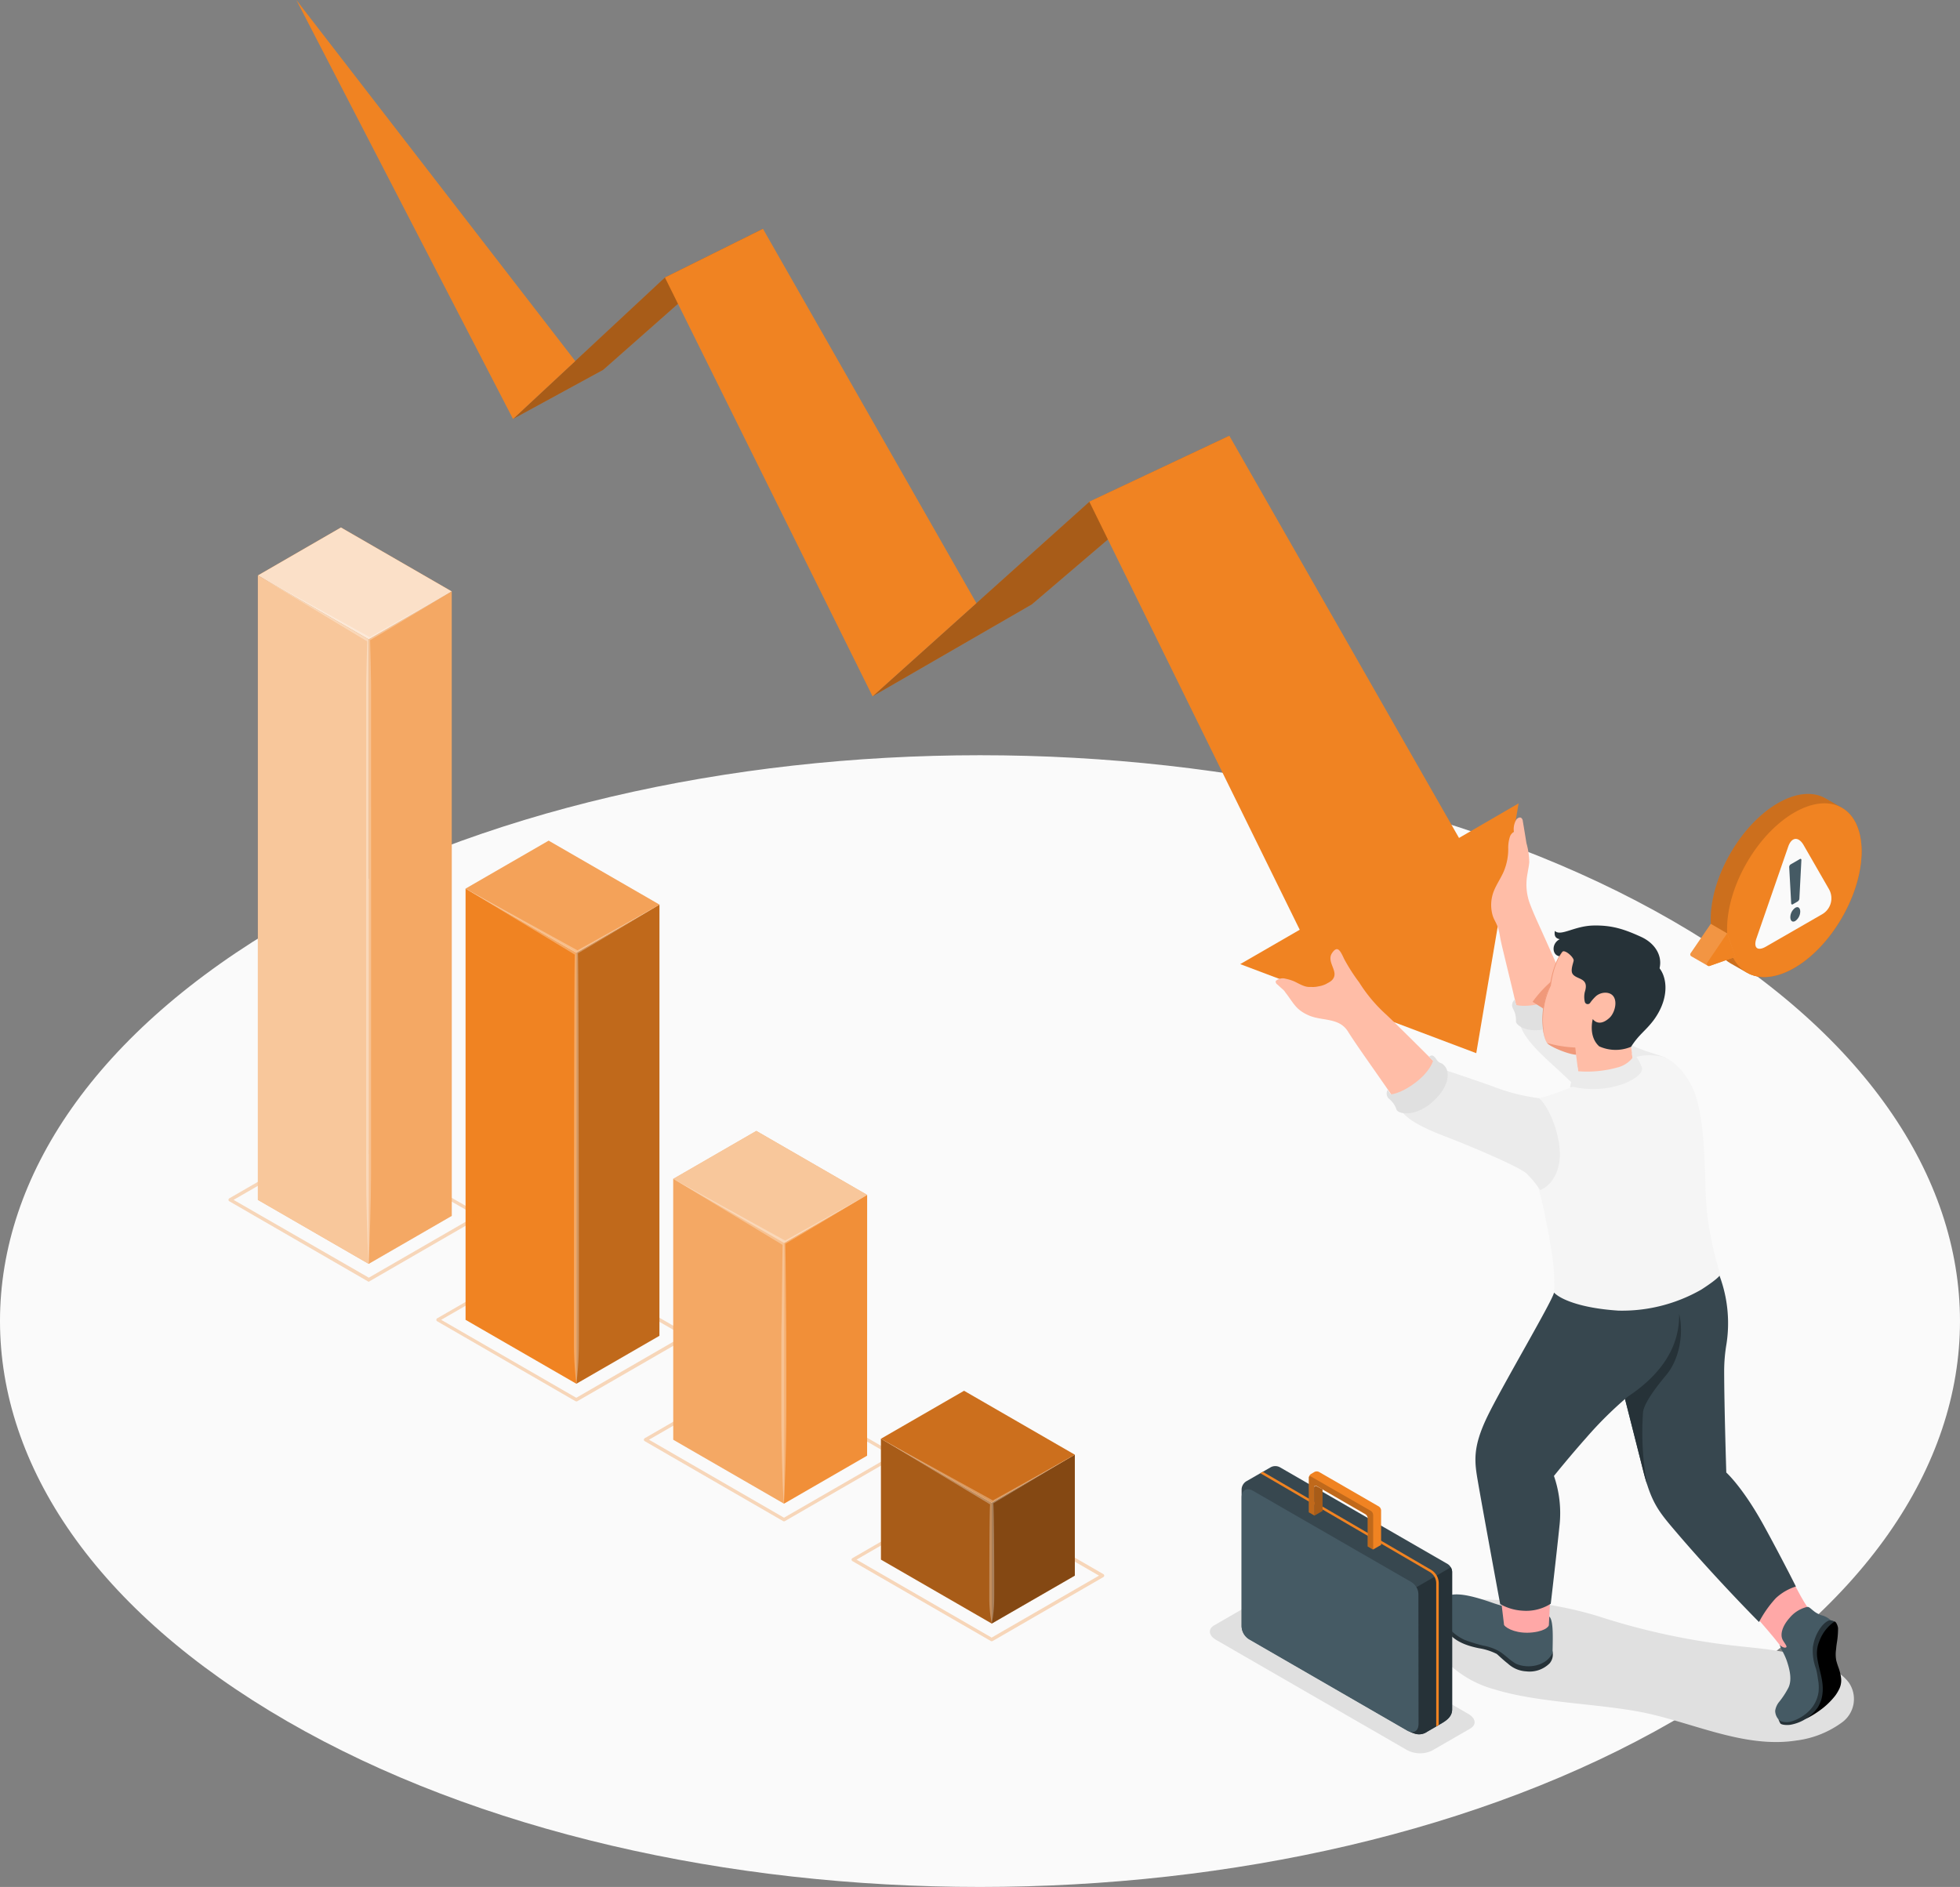 <svg xmlns="http://www.w3.org/2000/svg" width="396.749" height="381.982" viewBox="0 0 396.749 381.982"><rect x="0" y="0" width="396.749" height="381.982" fill="#808080" stroke="none"/><g id="Business_crisis-amico" data-name="Business crisis-amico" transform="translate(-6.279 -22.24)"><g id="freepik--Floor--inject-48" transform="translate(6.279 175.124)"><path id="freepik--floor--inject-48-2" data-name="freepik--floor--inject-48" d="M64.38,243.629c-77.472,44.727-77.464,117.21,0,161.977s203.074,44.727,280.546,0,77.464-117.21,0-161.977S141.852,198.9,64.38,243.629Z" transform="translate(-6.279 -210.069)" fill="#fafafa"></path></g><g id="freepik--Shadows--inject-48" transform="translate(251.188 345.994)"><path id="freepik--shadow--inject-48" d="M359.865,446.216l-7.806,4.5a5.641,5.641,0,0,1-5.1-.212L308.415,428.26c-1.506-.871-1.677-2.19-.366-2.947l7.806-4.509a5.7,5.7,0,0,1,5.112.212L359.5,443.262C361.013,444.141,361.175,445.459,359.865,446.216Z" transform="translate(-307.166 -420.051)" fill="#e0e0e0"></path><path id="freepik--shadow--inject-48-2" data-name="freepik--shadow--inject-48" d="M362.972,425.127c-.61,3.077,1.156,6.227,3.362,8.359a21.8,21.8,0,0,0,8.954,4.778c8.449,2.6,19.917,2.792,28.977,4.452,10.443,1.913,21.163,7.537,31.972,5.86a19.771,19.771,0,0,0,9.369-3.76,5.852,5.852,0,0,0,1.27-7.944c-1.416-1.913-3.744-3.117-5.885-4.07-5.8-2.515-11.916-2.792-18.143-3.516a139.3,139.3,0,0,1-26.861-5.917,77.105,77.105,0,0,0-20.788-3.256c-2.93-.114-5.779-.391-8.6.668a5.535,5.535,0,0,0-2.662,1.937,6.366,6.366,0,0,0-.684,1.4A6.284,6.284,0,0,0,362.972,425.127Z" transform="translate(-317.525 -419.994)" fill="#e0e0e0"></path></g><g id="freepik--bar-chart--inject-48" transform="translate(52.529 129.015)"><g id="freepik--bar-graph--inject-48" transform="translate(0)"><g id="Group_38950" data-name="Group 38950" transform="translate(42.073 147.105)" opacity="0.3"><path id="Path_103846" data-name="Path 103846" d="M142.961,363.916l-28-16.182a.344.344,0,0,1,0-.594l22.424-12.95a.367.367,0,0,1,.342,0l28.033,16.182a.35.35,0,0,1,0,.6l-22.424,12.942a.326.326,0,0,1-.342,0Zm-5.437-29.026-21.749,12.551,27.341,15.783,21.733-12.551Z" transform="translate(-114.79 -334.148)" fill="#f08322"></path></g><path id="Path_103847" data-name="Path 103847" d="M149.61,344.211V256.931l16.824-9.71-.008,87.281Z" transform="translate(-79.195 -170.871)" fill="#f08322"></path><path id="Path_103848" data-name="Path 103848" d="M149.61,344.211V256.931l16.824-9.71-.008,87.281Z" transform="translate(-79.195 -170.871)" opacity="0.2"></path><path id="Path_103849" data-name="Path 103849" d="M144.485,343.472,122.06,330.531V243.25l22.425,12.942Z" transform="translate(-74.069 -170.132)" fill="#f08322"></path><path id="Path_103850" data-name="Path 103850" d="M122.06,241.031l16.816-9.71,22.433,12.942-16.824,9.71Z" transform="translate(-74.069 -167.913)" fill="#f08322"></path><path id="Path_103851" data-name="Path 103851" d="M122.06,241.031l16.816-9.71,22.433,12.942-16.824,9.71Z" transform="translate(-74.069 -167.913)" fill="#fff" opacity="0.25"></path><path id="Path_103852" data-name="Path 103852" d="M122.06,243.25l22.652,12.486,7.326-4.07,9.238-5.144-9.067,5.429-7.407,4.4c.171,2.523.22,76.862.187,79.385a68.5,68.5,0,0,1-.5,7.733A66.631,66.631,0,0,1,144,335.74c0-2.442,0-76.7.171-79.141Z" transform="translate(-74.069 -170.132)" fill="#fff" opacity="0.3"></path><g id="Group_38951" data-name="Group 38951" transform="translate(84.082 171.355)" opacity="0.3"><path id="Path_103853" data-name="Path 103853" d="M194.6,393.739l-28.025-16.19a.342.342,0,0,1-.179-.293.366.366,0,0,1,.179-.3L189,363.989a.342.342,0,0,1,.35,0l28.008,16.206a.342.342,0,0,1,.179.293.366.366,0,0,1-.179.3l-22.416,12.95a.361.361,0,0,1-.334,0Zm-5.429-29.034-21.733,12.551,27.333,15.783,21.765-12.551Z" transform="translate(-166.4 -363.941)" fill="#f08322"></path></g><path id="Path_103854" data-name="Path 103854" d="M201.26,381.914l.008-52.793,16.816-9.711-.008,52.793Z" transform="translate(-88.804 -184.301)" fill="#f08322"></path><path id="Path_103855" data-name="Path 103855" d="M201.26,381.914l.008-52.793,16.816-9.711-.008,52.793Z" transform="translate(-88.804 -184.301)" fill="#fff" opacity="0.1"></path><path id="Path_103856" data-name="Path 103856" d="M196.135,381.173l-22.416-12.942-.008-52.8,22.433,12.95Z" transform="translate(-83.678 -183.561)" fill="#f08322"></path><path id="Path_103857" data-name="Path 103857" d="M196.135,381.173l-22.416-12.942-.008-52.8,22.433,12.95Z" transform="translate(-83.678 -183.561)" fill="#fff" opacity="0.3"></path><path id="Path_103858" data-name="Path 103858" d="M173.71,313.21l16.816-9.71,22.433,12.95-16.816,9.711Z" transform="translate(-83.678 -181.341)" fill="#f08322"></path><path id="Path_103859" data-name="Path 103859" d="M173.71,313.21l16.816-9.71,22.433,12.95-16.816,9.711Z" transform="translate(-83.678 -181.341)" fill="#fff" opacity="0.55"></path><path id="Path_103860" data-name="Path 103860" d="M195.841,328.787,173.71,315.43l22.652,12.494q3.679-2.076,7.326-4.07l9.238-5.144-9.076,5.429c-2.483,1.481-4.957,2.971-7.456,4.436.081,2.621.163,15.253.187,17.907s.041,16.076,0,18.721-.057,5.34-.147,8.018-.179,5.34-.35,8.009c-.171-2.67-.277-5.34-.342-8.009s-.13-5.348-.146-8.018,0-16.076,0-18.721C195.687,343.87,195.768,331.359,195.841,328.787Z" transform="translate(-83.678 -183.561)" fill="#fff" opacity="0.3"></path><g id="Group_38952" data-name="Group 38952" transform="translate(126.13 195.651)" opacity="0.3"><path id="Path_103861" data-name="Path 103861" d="M246.255,423.565l-28.025-16.181a.35.35,0,0,1,0-.6l22.424-12.942a.326.326,0,0,1,.342,0L269.03,410.02a.344.344,0,0,1,0,.594l-22.425,12.95a.333.333,0,0,1-.171.041.342.342,0,0,1-.179-.041ZM240.8,394.531l-21.733,12.551,27.341,15.783,21.733-12.543Z" transform="translate(-218.059 -393.79)" fill="#f08322"></path></g><path id="Path_103862" data-name="Path 103862" d="M252.92,418.208V393.741l16.816-9.711v24.476Z" transform="translate(-98.415 -196.323)" fill="#f08322"></path><path id="Path_103863" data-name="Path 103863" d="M252.92,418.208V393.741l16.816-9.711v24.476Z" transform="translate(-98.415 -196.323)" opacity="0.45"></path><path id="Path_103864" data-name="Path 103864" d="M247.793,417.469l-22.424-12.942-.008-24.468L247.793,393Z" transform="translate(-93.287 -195.585)" fill="#f08322"></path><path id="Path_103865" data-name="Path 103865" d="M247.793,417.469l-22.424-12.942-.008-24.468L247.793,393Z" transform="translate(-93.287 -195.585)" opacity="0.3"></path><path id="Path_103866" data-name="Path 103866" d="M225.36,377.841l16.825-9.711,22.424,12.942-16.816,9.711Z" transform="translate(-93.287 -193.365)" fill="#f08322"></path><path id="Path_103867" data-name="Path 103867" d="M225.36,377.841l16.825-9.711,22.424,12.942-16.816,9.711Z" transform="translate(-93.287 -193.365)" opacity="0.15"></path><path id="Path_103868" data-name="Path 103868" d="M225.36,380.06l22.652,12.486,7.326-4.07,9.271-5.209-9.076,5.429-7.431,4.436c.171,1.538.22,18.013.179,19.535a25.549,25.549,0,0,1-.488,4.762,25.556,25.556,0,0,1-.5-4.762c0-1.465,0-17.85.163-19.315Z" transform="translate(-93.287 -195.585)" fill="#fff" opacity="0.3"></path><g id="Group_38953" data-name="Group 38953" transform="translate(0 122.816)" opacity="0.3"><path id="Path_103869" data-name="Path 103869" d="M91.3,334.092l-28.033-16.2a.358.358,0,0,1-.171-.3.334.334,0,0,1,.171-.293L85.7,304.35a.366.366,0,0,1,.342,0l28.033,16.181a.35.35,0,0,1,0,.6L91.645,334.092a.342.342,0,0,1-.138.081A.3.3,0,0,1,91.3,334.092Zm-5.437-29.026L64.134,317.61l27.373,15.75,21.733-12.543Z" transform="translate(-63.1 -304.308)" fill="#f08322"></path></g><path id="Path_103870" data-name="Path 103870" d="M97.96,305.446V179.031l16.816-9.71V295.736Z" transform="translate(-69.585 -156.378)" fill="#f08322"></path><path id="Path_103871" data-name="Path 103871" d="M97.96,305.446V179.031l16.816-9.71V295.736Z" transform="translate(-69.585 -156.378)" fill="#fff" opacity="0.3"></path><path id="Path_103872" data-name="Path 103872" d="M92.835,304.708,70.41,291.757V165.35l22.424,12.942Z" transform="translate(-64.46 -155.64)" fill="#f08322"></path><path id="Path_103873" data-name="Path 103873" d="M92.835,304.708,70.41,291.757V165.35l22.424,12.942Z" transform="translate(-64.46 -155.64)" fill="#fff" opacity="0.55"></path><path id="Path_103874" data-name="Path 103874" d="M70.41,163.131l16.816-9.711,22.425,12.942-16.816,9.71Z" transform="translate(-64.46 -153.42)" fill="#f08322"></path><path id="Path_103875" data-name="Path 103875" d="M70.41,163.131l16.816-9.711,22.425,12.942-16.816,9.71Z" transform="translate(-64.46 -153.42)" fill="#fff" opacity="0.75"></path><path id="Path_103876" data-name="Path 103876" d="M92.54,178.707,70.4,165.35l22.661,12.486c2.442-1.384,4.884-2.743,7.326-4.11l9.238-5.144-9.051,5.437c-2.442,1.49-4.957,2.979-7.448,4.444.073,2.963.163,5.934.187,8.9s0,96.21,0,99.229-.065,6.048-.155,9.068-.171,6.04-.342,9.059q-.252-4.526-.35-9.059c-.09-3.02-.13-6.048-.147-9.068s0-96.21,0-99.229C92.377,184.47,92.458,181.588,92.54,178.707Z" transform="translate(-64.458 -155.64)" fill="#fff" opacity="0.3"></path></g></g><g id="freepik--Arrow--inject-48" transform="translate(66.268 22.24)"><g id="freepik--arrow--inject-48-2" data-name="freepik--arrow--inject-48"><path id="Path_103918" data-name="Path 103918" d="M152.125,107.685,133.86,117.64,164.611,89l19.844-9.857Z" transform="translate(-90.004 -32.826)" fill="#f08322"></path><path id="Path_103919" data-name="Path 103919" d="M184.456,79.14l-32.33,28.545L133.86,117.64,164.611,89Z" transform="translate(-90.004 -32.826)" opacity="0.3"></path><path id="Path_103920" data-name="Path 103920" d="M79.98,22.24l43.856,84.814,12.6-11.729Z" transform="translate(-79.98 -22.24)" fill="#f08322"></path><path id="Path_103921" data-name="Path 103921" d="M255.521,164.747,223.28,183.363l43.872-39.379,28.366-13.373Z" transform="translate(-106.64 -42.402)" fill="#f08322"></path><path id="Path_103922" data-name="Path 103922" d="M295.519,130.61l-40,34.137L223.28,183.363l43.872-39.379Z" transform="translate(-106.64 -42.402)" opacity="0.3"></path><path id="Path_103923" data-name="Path 103923" d="M234.689,154.919l-21.016,18.868L171.64,89l19.844-9.857Z" transform="translate(-97.033 -32.826)" fill="#f08322"></path><path id="Path_103924" data-name="Path 103924" d="M352.015,212.03l-46.493-81.42L277.18,143.951l42.594,86.662-12.047,6.959L355.507,255.6l8.571-50.571Z" transform="translate(-116.668 -42.402)" fill="#f08322"></path></g></g><g id="freepik--Character--inject-48" transform="translate(264.507 187.742)"><g id="freepik--character--inject-48-2" data-name="freepik--character--inject-48"><g id="freepik--Bottom--inject-48" transform="translate(33.461 85.571)"><path id="Path_103925" data-name="Path 103925" d="M454.717,422.413c-1.563-1.237-3.256-4.184-5.893-9.613l-8.734,6.772s6.585,7.252,7.57,8.954C450.167,432.864,454.717,422.413,454.717,422.413Z" transform="translate(-378.676 -345.974)" fill="#ffa8a7"></path><path id="Path_103926" data-name="Path 103926" d="M459.121,425.518a3.033,3.033,0,0,0,0-.814,4.209,4.209,0,0,0-1.986-1.131,5.309,5.309,0,0,1-1.815-1.05c-.415-.318-.708-.676-1.083-.643a6.594,6.594,0,0,0-3.557,2.206c-1.457,1.628-2.043,3.419-1.351,4.574.529.879,1,1.367.5,1.457s-1.2-.545-1.2-.545a6.516,6.516,0,0,1,.391.92,13.511,13.511,0,0,1,1.082,2.3c.545,1.628,1.115,3.785.334,5.429a17.085,17.085,0,0,1-1.986,3.012,3.687,3.687,0,0,0-.7,1.677,2.686,2.686,0,0,0,1.2,2.2,3.6,3.6,0,0,0,2,.472,7.48,7.48,0,0,0,2.173-.993,20.683,20.683,0,0,0,4.07-2.857,7.758,7.758,0,0,0,1.953-2.442,6.722,6.722,0,0,0,.488-3.207c-.065-1.091-.277-2.173-.407-3.256a32.79,32.79,0,0,1-.2-4.469c0-.692.138-2.108.065-2.784Z" transform="translate(-380.101 -347.663)" fill="#455a64"></path><path id="Path_103927" data-name="Path 103927" d="M462.174,435.463a7.916,7.916,0,0,1,.3,1.384,4,4,0,0,1-.326,2.263,8.951,8.951,0,0,1-.814,1.376,15.061,15.061,0,0,1-3.183,3.044,18,18,0,0,1-2.873,1.717,9.947,9.947,0,0,0,2.393-3.565,6.622,6.622,0,0,0,.521-2.124q0-.269,0-.537a27.676,27.676,0,0,0-.733-4.884,10.86,10.86,0,0,1-.179-2.442,8.243,8.243,0,0,1,.594-2.36c1.14-3.256,3.256-3.842,3.256-3.834.358,0,.716.9.749,1.376a17.625,17.625,0,0,1-.228,2.849c-.081.488-.138.977-.179,1.465a6.685,6.685,0,0,0,.041,2.206,15.136,15.136,0,0,0,.464,1.457C462.06,435.072,462.117,435.268,462.174,435.463Z" transform="translate(-381.502 -348.337)"></path><path id="Path_103928" data-name="Path 103928" d="M448.914,446.042c.171.366,1.546.464,2.328.269a8.538,8.538,0,0,0,5.242-3.41,6.552,6.552,0,0,0,1-2.987c.261-2.442-.716-4.648-1.058-7.033a6.34,6.34,0,0,1,.44-3.516,8.19,8.19,0,0,1,3.028-3.883,1.547,1.547,0,0,0-1.107-.236c-1.49.586-2.963,3.052-3.256,5.4a10.159,10.159,0,0,0,.619,4.346,16,16,0,0,1,.407,2.173,8.529,8.529,0,0,1,.114,2.572,6.731,6.731,0,0,1-1.88,3.793,8.709,8.709,0,0,1-3.663,2.173,3.418,3.418,0,0,1-2.01-.041,2.188,2.188,0,0,1-.578-.415C448.605,445.431,448.825,445.871,448.914,446.042Z" transform="translate(-380.248 -348.286)" fill="#263238"></path><path id="Path_103929" data-name="Path 103929" d="M426.4,334.16a27.5,27.5,0,0,1,3.492,18.151,33.256,33.256,0,0,0-.472,5.315c0,7.122.431,20.731.431,20.731s3.321,2.963,7.578,10.7c3.557,6.471,6.512,12.372,6.512,12.372a10.647,10.647,0,0,0-4.07,2.368,22.628,22.628,0,0,0-3.394,4.827s-8.392-8.424-16.507-17.907c-3.826-4.477-5.258-6.1-6.976-12.877-2.361-9.352-5.7-22.433-5.7-22.433l-2.564-18.876Z" transform="translate(-372.098 -331.344)" fill="#37474f"></path><path id="Path_103930" data-name="Path 103930" d="M412.992,366.778a58.021,58.021,0,0,0,.814,14.513c-.277-.863-.545-1.815-.814-2.922-2.361-9.352-5.7-22.433-5.7-22.433L404.73,337.06h0l15.612,9.865c.944,4.167-.13,9.238-2.629,12.209C414.978,362.39,413.089,365.231,412.992,366.778Z" transform="translate(-372.098 -331.883)" fill="#263238"></path><path id="Path_103931" data-name="Path 103931" d="M387.065,430.58a2.743,2.743,0,0,1-.431,2.841,5.735,5.735,0,0,1-4.737,1.628,5.918,5.918,0,0,1-3.687-1.547c-1.1-.863-1.864-1.628-2.279-1.978a12.286,12.286,0,0,0-3.606-1.156c-1.628-.342-4.794-1.066-6.381-3.427a6.8,6.8,0,0,1-1.286-4.412Z" transform="translate(-364.64 -347.784)" fill="#263238"></path><path id="Path_103932" data-name="Path 103932" d="M375.075,420.479c3.354,1.188,8.457,1.945,11.493,2.784.912.814.676,4.721.659,7.326-1.2,2.67-4.933,3.321-7.391,2.222-1.278-.716-2.124-1.717-3.378-2.507a10.062,10.062,0,0,0-3.256-1.164,29.816,29.816,0,0,1-3.866-1.2c-3.256-1.547-4.884-4.371-4.68-6.658C364.933,418.379,367.6,417.834,375.075,420.479Z" transform="translate(-364.639 -347.085)" fill="#455a64"></path><path id="Path_103933" data-name="Path 103933" d="M389.5,421c0,.106-.22,4.444-.22,4.444s-.285,1.083-3.256,1.432-5.25-.692-5.812-1.489c0,0-.334-2.678-.5-4.176Z" transform="translate(-367.445 -347.5)" fill="#ffa8a7"></path><path id="Path_103934" data-name="Path 103934" d="M414.388,344.635c.537,7.016-3.183,12.983-10.362,17.736a77.325,77.325,0,0,0-8.416,8.335c-3.378,3.793-6.512,7.7-6.512,7.7a23,23,0,0,1,1.148,9.841c-.692,6.691-1.791,16.027-1.791,16.027a9.288,9.288,0,0,1-5.7,1.408,10.346,10.346,0,0,1-4.542-1.335s-3.484-18.843-4.477-24.622c-.7-4.07-1.213-6.935,1.888-13.357,2.938-6.08,13.1-23.271,13.471-25.021L411.075,330.7A54.052,54.052,0,0,1,414.388,344.635Z" transform="translate(-366.233 -330.7)" fill="#37474f"></path></g><g id="freepik--Top--inject-48"><path id="Path_103935" data-name="Path 103935" d="M386.319,272.08c2.93,3.028,4.558,4.281,8.872,8.335s7.326,6.634,8.034,9.906,3.606-.814,5.12-4.794a13.837,13.837,0,0,0,.659-8.783c-1.376-2.271-2.206-2.523-4.794-4.835-2.255-2.01-3.94-3.256-5.82-4.884-2.442-2.124-4.778-4.444-4.778-4.444s-4.81-10.809-6.455-14.448c-.814-1.774-1.628-3.557-2.3-5.4a11.191,11.191,0,0,1-.431-5.535c.13-.863.326-1.709.407-2.572a15.113,15.113,0,0,0-.578-3.9q-.35-2.2-.724-4.4a.961.961,0,0,0-.309-.676c-.309-.22-.749,0-.985.3a3.719,3.719,0,0,0-.513,2.523,1.766,1.766,0,0,0-.814.993,7.274,7.274,0,0,0-.334,2.442,11.777,11.777,0,0,1-.773,4.233c-.586,1.53-1.579,2.849-2.165,4.363a7.659,7.659,0,0,0-.269,4.7c.391,1.449,1.074,1.7,1.514,4.306.22,1.3.562,2.629.871,3.915.814,3.419,1.677,6.821,2.442,10.24C383.136,267.7,383.608,269.263,386.319,272.08Z" transform="translate(-333.501 -225.571)" fill="#ffbda7"></path><path id="Path_103936" data-name="Path 103936" d="M386.214,273.216c3.256-.106,5.576-1.5,8.351-3.036l.342.635s4.884,4.021,8.2,6.9,8.555,3.907,10.484,4.762c1.367,2.442-1.066,10.712-3.5,14.651s-5.584,3.687-5.584,3.687a19.119,19.119,0,0,0-1.367-4.176c-.9-1.791-8.522-9.222-12.209-12.551s-6.064-5.9-6.772-8.3c-.179-.627-.383-1.547-.643-2.6A20.294,20.294,0,0,0,386.214,273.216Z" transform="translate(-334.69 -233.87)" fill="#ebebeb"></path><path id="Path_103937" data-name="Path 103937" d="M393.122,266.911l.44,1.017s-1.221,1.758-4.884,2.816-5.543.423-5.543.423l-.252-1.074a1.432,1.432,0,0,0-.342,1.888,4.615,4.615,0,0,1,.562,2.507c0,.993,3.06,2.808,7.44,1.115s5.331-4.347,4.884-5.7-.814-.765-1.1-1.945S393.765,266.724,393.122,266.911Z" transform="translate(-334.468 -233.247)" fill="#e0e0e0"></path><path id="Path_103938" data-name="Path 103938" d="M398.17,283.791l.985,7.79,11.257-.57-1.05-8.441Z" transform="translate(-337.416 -236.175)" fill="#ffbda7"></path><path id="Path_103939" data-name="Path 103939" d="M391.415,266.08a24.178,24.178,0,0,0-4,4.33l2.352,1.481Z" transform="translate(-335.414 -233.107)" fill="#f0997a"></path><path id="Path_103940" data-name="Path 103940" d="M398.6,256.361c-3.256-.383-6.1,2.051-7.114,8.953a18.162,18.162,0,0,0-.765,1.734c-1.351,4.444-.667,8.693.073,9.833a10.732,10.732,0,0,0,7.651,1.962c2.328-.171,7.513-.317,10.581-3.419,3.565-3.655,6.837-9.833,4.363-12.747C409.868,258.616,400.393,256.573,398.6,256.361Z" transform="translate(-335.887 -231.292)" fill="#ffbda7"></path><path id="Path_103941" data-name="Path 103941" d="M398.585,256.362c-4.819-.448-6.512,5.144-7.016,8.953a15.986,15.986,0,0,0-1.506,8.652,7.959,7.959,0,0,0,.716,2.971,8.076,8.076,0,0,1-.814-2.963,16.035,16.035,0,0,1,1.408-8.652c.545-3.834,2.344-9.564,7.212-8.953Z" transform="translate(-335.87 -231.292)" fill="#f0997a"></path><path id="Path_103942" data-name="Path 103942" d="M391,281.62c.415.627,4.021,2.255,5.893,2.393l-.163-1.465A24.27,24.27,0,0,1,391,281.62Z" transform="translate(-336.082 -235.998)" fill="#f0997a"></path><path id="Path_103943" data-name="Path 103943" d="M413.916,261.695c2.369,1.473,3.557,6.373-.212,11.469-1.628,2.149-2.946,2.849-4.534,5.348a8.074,8.074,0,0,1-6.455-.081c-2.287-2.059-1.3-5.527-1.3-5.527s1.156,1.791,3.378-.244c1.359-1.245,2.059-4.884-.676-5.087a2.987,2.987,0,0,0-2.027.667,8.383,8.383,0,0,0-1.2,1.367.6.6,0,0,1-1.091-.2,4.377,4.377,0,0,1,0-1.978c.944-2.938-1.563-2.442-2.442-3.622-.513-.708.057-2.067.2-2.784C400.152,260.14,413.916,261.695,413.916,261.695Z" transform="translate(-337.225 -232.116)" fill="#263238"></path><path id="Path_103944" data-name="Path 103944" d="M396.71,259.476c0-.619-1.628-2.141-2.255-1.791a6.8,6.8,0,0,0-.635.944c-1.538-.22-1.628-2.613.081-3.443-1.026-.179-1.123-.863-1.009-1.677,1.229,1.18,3.9-1.017,7.855-1.091,3.72-.073,6.2.741,9.613,2.3,2.922,1.343,4.33,3.907,3.728,6.365C411.459,262.862,400.031,261.218,396.71,259.476Z" transform="translate(-336.388 -230.565)" fill="#263238"></path><path id="Path_103945" data-name="Path 103945" d="M420.188,292.973c-1.237-3.874-4.4-7.8-7.488-8.14a10.858,10.858,0,0,0-5.348.415l.081.814c-1.115,1.628-8.84,4.591-11.281,4.64,0,0-6.17,2.613-8.506,2.776s-.92,2.54-1.506,5.087c-.48,2.987.374,6.7,2.271,13.186a111.046,111.046,0,0,1,2.312,11.1,43.556,43.556,0,0,1,.814,9.914c1.131,1.172,5,3.093,13.023,3.614a32.311,32.311,0,0,0,16.759-4.265c3.736-2.409,3.826-3.028,3.826-3.028a74.047,74.047,0,0,1-1.929-7.7,54.132,54.132,0,0,1-1.034-9.361C421.946,304.962,421.816,297.962,420.188,292.973Z" transform="translate(-335.153 -236.566)" fill="#f5f5f5"></path><path id="Path_103946" data-name="Path 103946" d="M353.785,294.154c3.826,1.774,5.8,2.344,11.29,4.558s9.23,3.533,11.078,6.324,3.052-2.092,3.036-6.333a13.836,13.836,0,0,0-2.572-8.416c-2.108-1.628-2.971-1.555-6.227-2.776-2.824-1.05-4.884-1.628-7.2-2.442-3.044-1.1-6.064-2.442-6.064-2.442s-8.335-8.376-11.241-11.1a30.782,30.782,0,0,1-5.462-6.512,36.971,36.971,0,0,1-3.036-4.737c-.773-1.677-1.343-2.816-2.442-1.2s.936,3.354.407,4.819c-.317.879-1.107,1.131-1.628,1.457a5.318,5.318,0,0,1-1.522.472,4.555,4.555,0,0,1-.9.122,1.4,1.4,0,0,1-.44,0h-.594a2.846,2.846,0,0,1-.643-.09,3.713,3.713,0,0,1-.6-.2c-.586-.228-1.115-.537-1.693-.814a8.724,8.724,0,0,0-1.783-.554,2.1,2.1,0,0,0-1.888.35.244.244,0,0,0-.13.228.684.684,0,0,0,.317.57c.22.179.676.619.9.814a5.143,5.143,0,0,1,.472.431c.147.163.212.3.334.456,1.628,2.092,2.019,3.419,4.713,4.583s6.1.366,7.9,3.256,5.429,7.879,8.774,12.771C349.227,291.232,350.244,292.518,353.785,294.154Z" transform="translate(-323.53 -231.659)" fill="#ffbda7"></path><path id="Path_103947" data-name="Path 103947" d="M355.431,293.4c3-1.286,4.656-3.419,6.683-5.86l.553.464s5.991,1.986,10.15,3.459a38.651,38.651,0,0,0,9.491,2.442c2.173,1.807,4.884,8.587,4.07,13.137s-3.858,5.462-3.858,5.462a19.34,19.34,0,0,0-2.792-3.386c-1.49-1.343-11.29-5.511-15.921-7.277s-7.789-3.3-9.32-5.291c-.4-.513-.92-1.294-1.546-2.19C353.8,294.068,354.617,293.751,355.431,293.4Z" transform="translate(-329.001 -237.1)" fill="#ebebeb"></path><path id="Path_103948" data-name="Path 103948" d="M359.7,285l.814.814s-.5,2.084-3.541,4.4-5.014,2.4-5.014,2.4l-.627-.912a1.425,1.425,0,0,0,.366,1.888,4.631,4.631,0,0,1,1.433,2.133c.383.912,3.866,1.506,7.326-1.628s3.394-5.974,2.523-7.09-1.05-.415-1.734-1.416S360.237,284.586,359.7,285Z" transform="translate(-328.663 -236.579)" fill="#e0e0e0"></path><path id="Path_103949" data-name="Path 103949" d="M397.469,291.015a18.41,18.41,0,0,0,10.3-.716c4.558-1.937,3.427-3.459,3.427-3.459s-.969-2.442-1.945-2.629l.122.928a5.729,5.729,0,0,1-3.134,1.953,23.028,23.028,0,0,1-7.871.741l-.106-.814c-.879.765-1.229,2.759-1.546,4.07Z" transform="translate(-337.146 -236.48)" fill="#ebebeb"></path></g></g></g><g id="freepik--Briefcase--inject-48" transform="translate(257.605 319.025)"><g id="freepik--briefcase--inject-48-2" data-name="freepik--briefcase--inject-48"><g id="freepik--briefcase--inject-48-3" data-name="freepik--briefcase--inject-48"><path id="Path_103950" data-name="Path 103950" d="M357.669,408.251v27.862c0,1.351-.961,2.133-2.124,2.816l-2.93,1.7a2.817,2.817,0,0,1-2.287.448,6.185,6.185,0,0,1-1.563-.643.162.162,0,0,1-.065,0l-.155-.089-31.907-18.436a3.182,3.182,0,0,1-1.587-2.751V391.54a2.043,2.043,0,0,1,.912-1.579l5.006-2.881a1.97,1.97,0,0,1,1.807,0l33.983,19.6a1.84,1.84,0,0,1,.643.676A1.9,1.9,0,0,1,357.669,408.251Z" transform="translate(-315.05 -386.86)" fill="#37474f"></path><path id="Path_103951" data-name="Path 103951" d="M365.375,412.935V440.8c0,1.351-.961,2.133-2.124,2.816l-2.93,1.7a2.816,2.816,0,0,1-2.287.448,6.19,6.19,0,0,1-1.563-.643h0c1.164.545,2.084-.065,2.084-1.449V417.412a2.866,2.866,0,0,0-.4-1.351l6.951-4.021a1.9,1.9,0,0,1,.269.9Z" transform="translate(-322.756 -391.545)" fill="#263238"></path><path id="Path_103952" data-name="Path 103952" d="M350.825,413.8a3.036,3.036,0,0,0-1.376-2.377l-32.086-18.493c-1.27-.733-2.3-.13-2.3,1.335V420.31a3.158,3.158,0,0,0,1.587,2.743l31.907,18.412c1.27.733,2.3.138,2.3-1.327Z" transform="translate(-315.052 -387.931)" fill="#455a64"></path><path id="Path_103953" data-name="Path 103953" d="M320.211,388.28l34.031,19.828a3.191,3.191,0,0,1,1.579,2.751v28.676l-.513.3V410.843a2.686,2.686,0,0,0-1.327-2.3L319.69,388.557Z" transform="translate(-315.913 -387.125)" fill="#f08322"></path><path id="Path_103954" data-name="Path 103954" d="M334.795,392.488v4.355l-1.685.969v-5.7c0-.3.2-.415.456-.269Z" transform="translate(-318.41 -387.776)" fill="#f08322"></path><path id="Path_103955" data-name="Path 103955" d="M334.795,392.488v4.355l-1.685.969v-5.7c0-.3.2-.415.456-.269Z" transform="translate(-318.41 -387.776)" opacity="0.3"></path><path id="Path_103956" data-name="Path 103956" d="M346.4,396.076v6.984l-1.628.936-1.083-.627v-5.7a1.042,1.042,0,0,0-.464-.814l-8.2-4.753-1.709-.985a.283.283,0,0,0-.456.269v5.7l-1.091-.627V389.5a.4.4,0,0,1,0-.1,1.033,1.033,0,0,1,.456-.708l.684-.4a1.034,1.034,0,0,1,.928,0l12.1,6.984A1.026,1.026,0,0,1,346.4,396.076Z" transform="translate(-318.16 -387.107)" fill="#f08322"></path><path id="Path_103957" data-name="Path 103957" d="M344.793,397.213V404.2l-1.083-.627v-5.7a1.042,1.042,0,0,0-.464-.814l-8.221-4.729-1.709-.985a.283.283,0,0,0-.456.269v5.7l-1.091-.627v-6.959a.4.4,0,0,1,0-.1c.041-.22.228-.3.456-.171l12.1,6.943A1.042,1.042,0,0,1,344.793,397.213Z" transform="translate(-318.16 -387.332)" opacity="0.2"></path></g></g></g><g id="freepik--speech-bubble--inject-48" transform="translate(348.429 180.203)"><g id="freepik--Alert--inject-48" transform="translate(0 0)"><g id="freepik--Bubble--inject-48"><path id="Path_104330" data-name="Path 104330" d="M454.916,220.569c-2.442-1.392-5.844-1.18-9.588.977-7.521,4.347-13.617,14.9-13.617,23.6,0,4.338,1.522,7.391,3.98,8.815l3.329,1.9c2.442,1.416,5.86,1.213,9.621-.952,7.521-4.346,13.618-14.9,13.618-23.6,0-4.33-1.514-7.374-3.964-8.8Z" transform="translate(-427.578 -216.937)" fill="#f08322"></path><path id="Path_104331" data-name="Path 104331" d="M454.916,220.569c-2.442-1.392-5.844-1.18-9.588.977-7.521,4.347-13.617,14.9-13.617,23.6,0,4.338,1.522,7.391,3.98,8.815l3.329,1.9c2.442,1.416,5.86,1.213,9.621-.952,7.521-4.346,13.618-14.9,13.618-23.6,0-4.33-1.514-7.374-3.964-8.8Z" transform="translate(-427.578 -216.937)" opacity="0.15"></path><ellipse id="Ellipse_3362" data-name="Ellipse 3362" cx="19.258" cy="11.119" rx="19.258" ry="11.119" transform="translate(1.809 33.356) rotate(-60)" fill="#f08322"></ellipse><path id="Path_104332" data-name="Path 104332" d="M434.095,253.929,430.782,252l-4.07,5.942a.432.432,0,0,0,.13.619l3.313,1.913a.423.423,0,0,0,.374.041l5.226-1.848Z" transform="translate(-426.633 -222.948)" fill="#f08322"></path><path id="Path_104333" data-name="Path 104333" d="M434.095,253.929,430.782,252l-4.07,5.942a.432.432,0,0,0,.13.619l3.313,1.913a.423.423,0,0,0,.374.041l5.226-1.848Z" transform="translate(-426.633 -222.948)" fill="#fff" opacity="0.15"></path><path id="Path_104334" data-name="Path 104334" d="M434.863,254.37l-4.029,5.934a.44.44,0,0,0,.5.659l5.226-1.848Z" transform="translate(-427.401 -223.389)" fill="#f08322"></path></g><g id="freepik--alert--inject-48-2" data-name="freepik--alert--inject-48" transform="translate(13.171 11.859)"><path id="Path_104335" data-name="Path 104335" d="M449.477,232.426l-6.438,18.583c-.676,1.937.228,2.686,2,1.628l11.306-6.512a3.728,3.728,0,0,0,1.359-5.1l-5.152-8.954C451.528,230.359,450.145,230.5,449.477,232.426Z" transform="translate(-442.814 -230.878)" fill="#fafafa"></path><path id="Path_104336" data-name="Path 104336" d="M452.957,244.46l-.977.57a.212.212,0,0,1-.342-.187l-.4-7.326a.651.651,0,0,1,.3-.562l1.856-1.074c.179-.106.317,0,.309.187l-.407,7.855a.757.757,0,0,1-.342.537Z" transform="translate(-444.382 -231.8)" fill="#455a64"></path><path id="Path_104337" data-name="Path 104337" d="M452.521,250.651c-.627.358-1-.106-1-.757a2.352,2.352,0,0,1,1-1.913c.627-.366,1,.106,1,.757a2.377,2.377,0,0,1-1,1.913Z" transform="translate(-444.434 -234.036)" fill="#455a64"></path></g></g></g></g></svg>